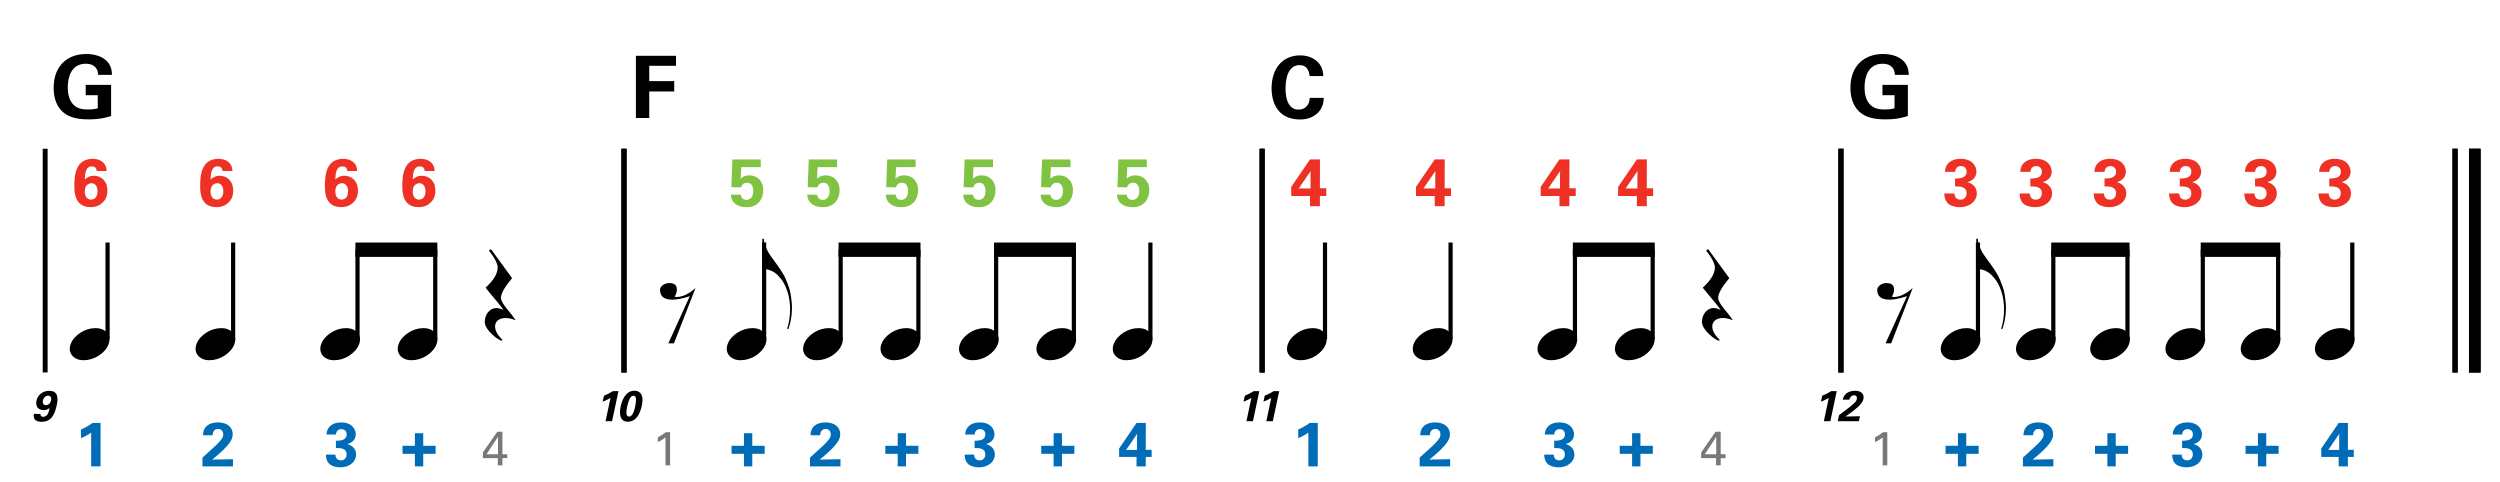 <?xml version="1.0" encoding="utf-8"?>
<!-- Generator: Adobe Illustrator 14.0.0, SVG Export Plug-In . SVG Version: 6.00 Build 43363)  -->
<!DOCTYPE svg PUBLIC "-//W3C//DTD SVG 1.1//EN" "http://www.w3.org/Graphics/SVG/1.1/DTD/svg11.dtd">
<svg version="1.1" id="Layer_1" xmlns="http://www.w3.org/2000/svg" xmlns:xlink="http://www.w3.org/1999/xlink" x="0px" y="0px"
	 width="558px" height="107.568px" viewBox="0 0 558 107.568" enable-background="new 0 0 558 107.568" xml:space="preserve">
<line fill="none" stroke="#000000" stroke-width="1.091" stroke-miterlimit="10" x1="10.081" y1="33.208" x2="10.081" y2="83.124"/>
<line fill="none" stroke="#000000" stroke-width="1.091" stroke-miterlimit="10" x1="139.274" y1="33.208" x2="139.274" y2="83.124"/>
<line fill="none" stroke="#000000" stroke-width="1.091" stroke-miterlimit="10" x1="139.274" y1="33.208" x2="139.274" y2="83.124"/>
<line fill="none" stroke="#000000" stroke-width="1.091" stroke-miterlimit="10" x1="139.274" y1="33.208" x2="139.274" y2="83.124"/>
<line fill="none" stroke="#000000" stroke-width="1.091" stroke-miterlimit="10" x1="281.706" y1="33.208" x2="281.706" y2="83.124"/>
<line fill="none" stroke="#000000" stroke-width="1.091" stroke-miterlimit="10" x1="281.706" y1="33.208" x2="281.706" y2="83.124"/>
<line fill="none" stroke="#000000" stroke-width="1.091" stroke-miterlimit="10" x1="281.706" y1="33.208" x2="281.706" y2="83.124"/>
<line fill="none" stroke="#000000" stroke-width="1.091" stroke-miterlimit="10" x1="410.898" y1="33.208" x2="410.898" y2="83.124"/>
<line fill="none" stroke="#000000" stroke-width="1.091" stroke-miterlimit="10" x1="410.898" y1="33.208" x2="410.898" y2="83.124"/>
<line fill="none" stroke="#000000" stroke-width="1.091" stroke-miterlimit="10" x1="410.898" y1="33.208" x2="410.898" y2="83.124"/>
<line fill="none" stroke="#000000" stroke-width="2.562" stroke-miterlimit="10" x1="552.358" y1="33.208" x2="552.358" y2="83.124"/>
<line fill="none" stroke="#000000" stroke-width="1.091" stroke-miterlimit="10" x1="547.969" y1="33.208" x2="547.969" y2="83.124"/>
<line fill="none" stroke="#000000" stroke-width="2.562" stroke-miterlimit="10" x1="552.358" y1="33.208" x2="552.358" y2="83.124"/>
<line fill="none" stroke="#000000" stroke-width="1.091" stroke-miterlimit="10" x1="547.969" y1="33.208" x2="547.969" y2="83.124"/>
<line fill="none" stroke="#000000" stroke-width="2.562" stroke-miterlimit="10" x1="552.358" y1="33.208" x2="552.358" y2="83.124"/>
<line fill="none" stroke="#000000" stroke-width="1.091" stroke-miterlimit="10" x1="547.969" y1="33.208" x2="547.969" y2="83.124"/>
<g>
	<path d="M9.038,92.382c-0.019,0.203,0.02,0.365,0.115,0.481c0.096,0.105,0.25,0.173,0.452,0.173c1,0,1.298-1.038,1.461-1.961
		c-0.577,0.433-1.009,0.461-1.307,0.461c-1.644,0-1.788-1.307-1.625-2.105C8.404,88.182,9.5,87.23,10.98,87.23
		c2.307,0,1.903,2.191,1.673,3.269c-0.606,2.836-1.74,3.644-3.365,3.644c-0.375,0-2.076,0-1.702-1.76H9.038z M11.413,89.335
		c0.115-0.586-0.096-1.02-0.683-1.02c-0.683,0-1.048,0.549-1.153,1.059c-0.048,0.23-0.164,1.057,0.673,1.057
		C10.961,90.431,11.307,89.806,11.413,89.335z"/>
</g>
<line fill="none" stroke="#000000" stroke-width="0.934" stroke-miterlimit="10" x1="24.009" y1="75.756" x2="24.009" y2="54.136"/>
<g>
	<path d="M15.786,76.765c0.185-0.5,0.467-0.963,0.847-1.389c0.379-0.426,0.819-0.801,1.318-1.124c0.5-0.323,1.037-0.573,1.61-0.749
		c0.573-0.176,1.156-0.264,1.749-0.264s1.111,0.097,1.555,0.291c0.444,0.194,0.795,0.453,1.055,0.777
		c0.259,0.324,0.42,0.703,0.486,1.138c0.064,0.435,0.004,0.902-0.181,1.401c-0.185,0.5-0.472,0.967-0.86,1.402
		c-0.389,0.436-0.833,0.814-1.333,1.139c-0.5,0.323-1.041,0.573-1.624,0.749s-1.162,0.265-1.735,0.265
		c-0.592,0-1.106-0.098-1.541-0.292c-0.435-0.194-0.787-0.458-1.055-0.792c-0.269-0.332-0.43-0.717-0.486-1.151
		S15.601,77.264,15.786,76.765z"/>
</g>
<line fill="none" stroke="#000000" stroke-width="0.934" stroke-miterlimit="10" x1="52.036" y1="75.756" x2="52.036" y2="54.136"/>
<g>
	<path d="M43.865,76.765c0.185-0.5,0.467-0.963,0.847-1.389c0.379-0.426,0.819-0.801,1.318-1.124c0.5-0.323,1.037-0.573,1.61-0.749
		c0.573-0.176,1.156-0.264,1.749-0.264s1.111,0.097,1.555,0.291c0.444,0.194,0.795,0.453,1.055,0.777
		c0.259,0.324,0.42,0.703,0.486,1.138c0.064,0.435,0.004,0.902-0.181,1.401c-0.185,0.5-0.472,0.967-0.86,1.402
		c-0.389,0.436-0.833,0.814-1.333,1.139c-0.5,0.323-1.041,0.573-1.624,0.749s-1.162,0.265-1.735,0.265
		c-0.592,0-1.106-0.098-1.541-0.292c-0.435-0.194-0.787-0.458-1.055-0.792c-0.269-0.332-0.43-0.717-0.486-1.151
		S43.68,77.264,43.865,76.765z"/>
</g>
<g>
	<path d="M71.706,76.765c0.185-0.5,0.467-0.963,0.847-1.389c0.379-0.426,0.819-0.801,1.318-1.124c0.5-0.323,1.037-0.573,1.61-0.749
		c0.573-0.176,1.156-0.264,1.749-0.264s1.111,0.097,1.555,0.291c0.444,0.194,0.795,0.453,1.055,0.777
		c0.259,0.324,0.42,0.703,0.486,1.138c0.064,0.435,0.004,0.902-0.181,1.401c-0.185,0.5-0.472,0.967-0.86,1.402
		c-0.389,0.436-0.833,0.814-1.333,1.139c-0.5,0.323-1.041,0.573-1.624,0.749s-1.162,0.265-1.735,0.265
		c-0.592,0-1.106-0.098-1.541-0.292c-0.435-0.194-0.787-0.458-1.055-0.792c-0.269-0.332-0.43-0.717-0.486-1.151
		S71.521,77.264,71.706,76.765z"/>
</g>
<line fill="none" stroke="#000000" stroke-width="0.934" stroke-miterlimit="10" x1="79.796" y1="75.756" x2="79.796" y2="55.737"/>
<g>
	<path d="M88.985,76.765c0.185-0.5,0.467-0.963,0.847-1.389c0.379-0.426,0.819-0.801,1.318-1.124c0.5-0.323,1.037-0.573,1.61-0.749
		c0.573-0.176,1.156-0.264,1.749-0.264s1.111,0.097,1.555,0.291c0.444,0.194,0.795,0.453,1.055,0.777
		c0.259,0.324,0.42,0.703,0.486,1.138c0.064,0.435,0.004,0.902-0.181,1.401c-0.185,0.5-0.472,0.967-0.86,1.402
		c-0.389,0.436-0.833,0.814-1.333,1.139c-0.5,0.323-1.041,0.573-1.624,0.749s-1.162,0.265-1.735,0.265
		c-0.592,0-1.106-0.098-1.541-0.292c-0.435-0.194-0.787-0.458-1.055-0.792c-0.269-0.332-0.43-0.717-0.486-1.151
		S88.8,77.264,88.985,76.765z"/>
</g>
<line fill="none" stroke="#000000" stroke-width="0.934" stroke-miterlimit="10" x1="97.147" y1="75.756" x2="97.147" y2="55.737"/>
<polyline points="97.614,54.135 79.33,54.135 79.33,57.338 97.614,57.338 "/>
<g>
	<path d="M112.876,70.976c-1.346,0-2.378,0.657-2.378,1.898c0,0.928,0.553,1.914,1.66,3.006c-0.015,0.104-0.105,0.149-0.209,0.149
		c-0.598,0-3.753-2.288-3.753-4.187c0-1.556,1.017-3.081,2.632-3.081c0.494,0,1.017,0.165,1.57,0.448
		c-0.837-1.256-1.974-2.438-4.023-4.994c1.81-1.66,2.707-3.154,2.707-4.531c0-1.391-1.914-3.708-1.914-3.679
		c0-0.194,0.149-0.299,0.448-0.344l4.681,6.415c-1.66,1.975-2.482,3.455-2.482,4.367c0,1.405,2.243,3.319,3.29,5.055
		C114.327,71.169,113.579,70.976,112.876,70.976z"/>
</g>
<g>
	<path d="M21.895,16.705c-0.02-0.365-0.039-0.865-0.385-1.403c-0.577-0.923-1.672-1.077-2.326-1.077
		c-3.384,0-4.057,3.153-4.057,5.287c0,0.942,0.134,2.634,1.153,3.73c0.692,0.769,1.615,1.192,3.269,1.192
		c1.442,0,1.942-0.173,2.269-0.269v-2.922h-2.691v-2.307h5.671v6.94c-0.865,0.289-2.288,0.769-5.076,0.769
		c-3.172,0-4.806-0.769-5.902-1.846c-1.557-1.519-1.846-3.73-1.846-5.191c0-4.922,3.076-7.556,7.287-7.556
		c1.788,0,3.634,0.5,4.73,1.75c0.923,1.058,0.98,2.153,1,2.903H21.895z"/>
</g>
<g>
	<path fill="#006CB7" d="M18.083,95.863c0.902-0.389,1.763-0.875,2.569-1.457h1.791v9.691h-2.097v-7.54
		c-0.403,0.306-1.208,0.806-2.263,1.235V95.863z"/>
</g>
<g>
	<path fill="#EE3124" d="M21.591,38.167c-0.045-0.748-0.539-1.032-1.092-1.032c-1.495,0-1.54,1.854-1.57,2.931
		c0.374-0.344,0.957-0.837,2.048-0.837c1.451,0,2.991,1.032,2.991,3.305c0,1.151-0.314,1.989-1.106,2.722
		c-0.688,0.643-1.496,0.972-2.662,0.972c-3.604,0-3.604-3.5-3.604-4.74c0-2.094,0.269-4.262,1.69-5.309
		c0.912-0.688,2.004-0.733,2.407-0.733c1.57,0,3.065,0.808,3.11,2.722H21.591z M21.77,42.683c0-1.152-0.598-1.794-1.346-1.794
		c-0.374,0-1.51,0.224-1.51,1.839c0,1.286,0.688,1.825,1.42,1.825C20.978,44.552,21.77,44.103,21.77,42.683z"/>
</g>
<g>
	<path fill="#006CB7" d="M45.19,102.139l2.513-2.291c0.444-0.403,0.944-0.847,1.458-1.472c0.542-0.652,0.667-0.958,0.667-1.402
		c0-0.736-0.431-1.236-1.152-1.236c-1.111,0-1.208,1.139-1.222,1.416h-2.125c0-0.389,0-1.11,0.569-1.818
		c0.556-0.694,1.583-1.055,2.763-1.055c2.111,0,3.277,1.139,3.277,2.638c0,0.999-0.389,2.291-4.583,5.665
		c1.402-0.027,1.569-0.041,2.666-0.055c1.486-0.028,1.652-0.028,1.972-0.043v1.611H45.19V102.139z"/>
</g>
<g>
	<path fill="#EE3124" d="M49.671,38.167c-0.045-0.748-0.539-1.032-1.092-1.032c-1.495,0-1.54,1.854-1.57,2.931
		c0.374-0.344,0.957-0.837,2.048-0.837c1.451,0,2.991,1.032,2.991,3.305c0,1.151-0.314,1.989-1.106,2.722
		c-0.688,0.643-1.496,0.972-2.662,0.972c-3.604,0-3.604-3.5-3.604-4.74c0-2.094,0.269-4.262,1.69-5.309
		c0.912-0.688,2.004-0.733,2.407-0.733c1.57,0,3.065,0.808,3.11,2.722H49.671z M49.85,42.683c0-1.152-0.598-1.794-1.346-1.794
		c-0.374,0-1.51,0.224-1.51,1.839c0,1.286,0.688,1.825,1.42,1.825C49.058,44.552,49.85,44.103,49.85,42.683z"/>
</g>
<g>
	<path fill="#006CB7" d="M74.859,101.458c0.014,0.306,0.097,1.292,1.25,1.292c0.777,0,1.25-0.569,1.25-1.319
		c0-1.43-1.375-1.43-2.388-1.43v-1.625c0.972-0.027,2.402-0.056,2.402-1.444c0-0.764-0.569-1.152-1.194-1.152
		c-0.597,0-1.181,0.403-1.181,1.208h-2.124c0.042-0.431,0.083-1.041,0.569-1.639c0.639-0.777,1.666-1.068,2.693-1.068
		c2.472,0,3.263,1.582,3.263,2.638c0,1.624-1.43,2.069-1.86,2.194c0.305,0.097,0.708,0.222,1.152,0.597
		c0.68,0.569,0.792,1.277,0.792,1.735c0,1.639-1.5,2.861-3.513,2.861c-0.694,0-1.708-0.153-2.333-0.653
		c-0.861-0.708-0.889-1.806-0.889-2.194H74.859z"/>
</g>
<g>
	<path fill="#EE3124" d="M77.511,38.167c-0.045-0.748-0.539-1.032-1.092-1.032c-1.495,0-1.54,1.854-1.57,2.931
		c0.374-0.344,0.957-0.837,2.048-0.837c1.451,0,2.991,1.032,2.991,3.305c0,1.151-0.314,1.989-1.106,2.722
		c-0.688,0.643-1.496,0.972-2.662,0.972c-3.604,0-3.604-3.5-3.604-4.74c0-2.094,0.269-4.262,1.69-5.309
		c0.912-0.688,2.004-0.733,2.407-0.733c1.57,0,3.065,0.808,3.11,2.722H77.511z M77.69,42.683c0-1.152-0.598-1.794-1.346-1.794
		c-0.374,0-1.51,0.224-1.51,1.839c0,1.286,0.688,1.825,1.42,1.825C76.897,44.552,77.69,44.103,77.69,42.683z"/>
</g>
<g>
	<path fill="#006CB7" d="M92.607,101.292h-2.763v-1.791h2.763v-2.805h1.861v2.805h2.763v1.791h-2.763v2.805h-1.861V101.292z"/>
</g>
<g>
	<path fill="#EE3124" d="M94.791,38.167c-0.045-0.748-0.539-1.032-1.092-1.032c-1.495,0-1.54,1.854-1.57,2.931
		c0.374-0.344,0.957-0.837,2.048-0.837c1.451,0,2.991,1.032,2.991,3.305c0,1.151-0.314,1.989-1.106,2.722
		c-0.688,0.643-1.496,0.972-2.662,0.972c-3.604,0-3.604-3.5-3.604-4.74c0-2.094,0.269-4.262,1.69-5.309
		c0.912-0.688,2.004-0.733,2.407-0.733c1.57,0,3.065,0.808,3.11,2.722H94.791z M94.97,42.683c0-1.152-0.598-1.794-1.346-1.794
		c-0.374,0-1.51,0.224-1.51,1.839c0,1.286,0.688,1.825,1.42,1.825C94.178,44.552,94.97,44.103,94.97,42.683z"/>
</g>
<g>
	<path fill="#77787B" d="M111.115,102.255h-3.333v-1.271l3.205-4.614h1.154v5.021h1.079v0.865h-1.079v1.602h-1.025V102.255z
		 M111.147,101.39v-3.899l-2.553,3.899H111.147z"/>
</g>
<g>
	<path d="M134.808,88.316c0.683-0.269,1.346-0.605,1.99-1.009h1.24l-1.423,6.71h-1.452l1.105-5.22
		c-0.317,0.212-0.952,0.558-1.75,0.855L134.808,88.316z"/>
	<path d="M141.603,87.21c0.942,0,1.394,0.51,1.567,0.885c0.241,0.51,0.356,1.164,0.087,2.423c-0.327,1.558-1.115,3.604-3.134,3.604
		c-1.721,0-1.971-1.653-1.586-3.441C138.729,89.788,139.449,87.21,141.603,87.21z M141.949,89.105c0-0.183-0.039-0.779-0.567-0.779
		c-0.414,0-0.673,0.375-0.789,0.577c-0.365,0.683-0.586,1.712-0.615,1.874c-0.25,1.145-0.298,2.211,0.423,2.211
		c0.769,0,1.173-1.307,1.365-2.229C141.853,90.335,141.978,89.546,141.949,89.105z"/>
</g>
<g>
	<path d="M150.426,76.638h-1.256l4.785-10.527c-1.585,0.508-2.871,0.777-3.858,0.777c-1.854,0-2.781-0.718-2.781-2.184
		c0-0.867,1.077-1.525,2.063-1.525c1.137,0,1.705,0.479,1.705,1.466c0,0.448-0.15,0.987-0.479,1.556
		c0.089,0.06,0.209,0.09,0.389,0.09c1.316,0,2.722-0.658,4.247-2.004L150.426,76.638z"/>
</g>
<g>
	<path d="M170.969,55.277c0.307,0.684,0.648,1.29,1.024,1.819c0.427,0.598,0.888,1.234,1.384,1.909
		c0.495,0.675,0.99,1.43,1.486,2.267c0.205,0.358,0.401,0.756,0.589,1.191c0.188,0.436,0.358,0.871,0.512,1.307
		s0.277,0.85,0.372,1.243c0.094,0.393,0.158,0.717,0.192,0.973c0.085,0.529,0.149,1.055,0.192,1.576
		c0.042,0.521,0.055,1.029,0.039,1.524c-0.035,1.571-0.299,3.022-0.794,4.354l-0.308-0.051c0.239-0.598,0.414-1.298,0.525-2.101
		c0.111-0.804,0.167-1.563,0.167-2.28c0-0.615-0.051-1.289-0.154-2.023s-0.265-1.418-0.487-2.051
		c-0.393-1.144-0.862-2.049-1.409-2.715c-0.547-0.666-1.017-1.127-1.409-1.384c-0.291-0.188-0.573-0.337-0.846-0.448
		c-0.273-0.111-0.529-0.192-0.769-0.243c-0.273-0.068-0.53-0.111-0.769-0.128h-0.359v-6.712h0.359
		C170.507,53.937,170.661,54.594,170.969,55.277z"/>
</g>
<line fill="none" stroke="#000000" stroke-width="0.934" stroke-miterlimit="10" x1="170.552" y1="75.756" x2="170.552" y2="54.136"/>
<g>
	<path d="M162.425,76.765c0.185-0.5,0.467-0.963,0.847-1.389c0.379-0.426,0.819-0.801,1.318-1.124c0.5-0.323,1.037-0.573,1.61-0.749
		c0.573-0.176,1.156-0.264,1.749-0.264s1.111,0.097,1.555,0.291c0.444,0.194,0.795,0.453,1.055,0.777
		c0.259,0.324,0.42,0.703,0.486,1.138c0.064,0.435,0.004,0.902-0.181,1.401c-0.185,0.5-0.472,0.967-0.86,1.402
		c-0.389,0.436-0.833,0.814-1.333,1.139c-0.5,0.323-1.041,0.573-1.624,0.749s-1.162,0.265-1.735,0.265
		c-0.592,0-1.106-0.098-1.541-0.292c-0.435-0.194-0.787-0.458-1.055-0.792c-0.269-0.332-0.43-0.717-0.486-1.151
		S162.24,77.264,162.425,76.765z"/>
</g>
<g>
	<path d="M179.465,76.765c0.185-0.5,0.467-0.963,0.847-1.389c0.379-0.426,0.819-0.801,1.318-1.124c0.5-0.323,1.037-0.573,1.61-0.749
		c0.573-0.176,1.156-0.264,1.749-0.264s1.111,0.097,1.555,0.291c0.444,0.194,0.795,0.453,1.055,0.777
		c0.259,0.324,0.42,0.703,0.486,1.138c0.064,0.435,0.004,0.902-0.181,1.401c-0.185,0.5-0.472,0.967-0.86,1.402
		c-0.389,0.436-0.833,0.814-1.333,1.139c-0.5,0.323-1.041,0.573-1.624,0.749s-1.162,0.265-1.735,0.265
		c-0.592,0-1.106-0.098-1.541-0.292c-0.435-0.194-0.787-0.458-1.055-0.792c-0.269-0.332-0.43-0.717-0.486-1.151
		S179.28,77.264,179.465,76.765z"/>
</g>
<line fill="none" stroke="#000000" stroke-width="0.934" stroke-miterlimit="10" x1="187.635" y1="75.756" x2="187.635" y2="55.737"/>
<g>
	<path d="M196.746,76.765c0.185-0.5,0.467-0.963,0.847-1.389c0.379-0.426,0.819-0.801,1.318-1.124c0.5-0.323,1.037-0.573,1.61-0.749
		c0.573-0.176,1.156-0.264,1.749-0.264s1.111,0.097,1.555,0.291c0.444,0.194,0.795,0.453,1.055,0.777
		c0.259,0.324,0.42,0.703,0.486,1.138c0.064,0.435,0.004,0.902-0.181,1.401c-0.185,0.5-0.472,0.967-0.86,1.402
		c-0.389,0.436-0.833,0.814-1.333,1.139c-0.5,0.323-1.041,0.573-1.624,0.749s-1.162,0.265-1.735,0.265
		c-0.592,0-1.106-0.098-1.541-0.292c-0.435-0.194-0.787-0.458-1.055-0.792c-0.269-0.332-0.43-0.717-0.486-1.151
		S196.561,77.264,196.746,76.765z"/>
</g>
<line fill="none" stroke="#000000" stroke-width="0.934" stroke-miterlimit="10" x1="204.985" y1="75.756" x2="204.985" y2="55.737"/>
<polyline points="205.453,54.135 187.168,54.135 187.168,57.338 205.453,57.338 "/>
<g>
	<path d="M214.265,76.765c0.185-0.5,0.467-0.963,0.847-1.389c0.379-0.426,0.819-0.801,1.318-1.124c0.5-0.323,1.037-0.573,1.61-0.749
		c0.573-0.176,1.156-0.264,1.749-0.264s1.111,0.097,1.555,0.291c0.444,0.194,0.795,0.453,1.055,0.777
		c0.259,0.324,0.42,0.703,0.486,1.138c0.064,0.435,0.004,0.902-0.181,1.401c-0.185,0.5-0.472,0.967-0.86,1.402
		c-0.389,0.436-0.833,0.814-1.333,1.139c-0.5,0.323-1.041,0.573-1.624,0.749s-1.162,0.265-1.735,0.265
		c-0.592,0-1.106-0.098-1.541-0.292c-0.435-0.194-0.787-0.458-1.055-0.792c-0.269-0.332-0.43-0.717-0.486-1.151
		S214.08,77.264,214.265,76.765z"/>
</g>
<line fill="none" stroke="#000000" stroke-width="0.934" stroke-miterlimit="10" x1="222.335" y1="75.756" x2="222.335" y2="55.737"/>
<g>
	<path d="M231.545,76.765c0.185-0.5,0.467-0.963,0.847-1.389c0.379-0.426,0.819-0.801,1.318-1.124c0.5-0.323,1.037-0.573,1.61-0.749
		c0.573-0.176,1.156-0.264,1.749-0.264s1.111,0.097,1.555,0.291c0.444,0.194,0.795,0.453,1.055,0.777
		c0.259,0.324,0.42,0.703,0.486,1.138c0.064,0.435,0.004,0.902-0.181,1.401c-0.185,0.5-0.472,0.967-0.86,1.402
		c-0.389,0.436-0.833,0.814-1.333,1.139c-0.5,0.323-1.041,0.573-1.624,0.749s-1.162,0.265-1.735,0.265
		c-0.592,0-1.106-0.098-1.541-0.292c-0.435-0.194-0.787-0.458-1.055-0.792c-0.269-0.332-0.43-0.717-0.486-1.151
		S231.36,77.264,231.545,76.765z"/>
</g>
<line fill="none" stroke="#000000" stroke-width="0.934" stroke-miterlimit="10" x1="239.686" y1="75.756" x2="239.686" y2="55.737"/>
<polyline points="240.153,54.135 221.869,54.135 221.869,57.338 240.153,57.338 "/>
<line fill="none" stroke="#000000" stroke-width="0.934" stroke-miterlimit="10" x1="256.769" y1="75.756" x2="256.769" y2="54.136"/>
<g>
	<path d="M248.585,76.765c0.185-0.5,0.467-0.963,0.847-1.389c0.379-0.426,0.819-0.801,1.318-1.124c0.5-0.323,1.037-0.573,1.61-0.749
		c0.573-0.176,1.156-0.264,1.749-0.264s1.111,0.097,1.555,0.291c0.444,0.194,0.795,0.453,1.055,0.777
		c0.259,0.324,0.42,0.703,0.486,1.138c0.064,0.435,0.004,0.902-0.181,1.401c-0.185,0.5-0.472,0.967-0.86,1.402
		c-0.389,0.436-0.833,0.814-1.333,1.139c-0.5,0.323-1.041,0.573-1.624,0.749s-1.162,0.265-1.735,0.265
		c-0.592,0-1.106-0.098-1.541-0.292c-0.435-0.194-0.787-0.458-1.055-0.792c-0.269-0.332-0.43-0.717-0.486-1.151
		S248.4,77.264,248.585,76.765z"/>
</g>
<g>
	<path d="M141.93,12.456h8.959v2.23h-5.979v3.422h5.576v2.308h-5.576v5.921h-2.98V12.456z"/>
</g>
<g>
	<path fill="#006CB7" d="M166.047,101.292h-2.763v-1.791h2.763v-2.805h1.861v2.805h2.763v1.791h-2.763v2.805h-1.861V101.292z"/>
</g>
<g>
	<path fill="#80C342" d="M165.36,43.445c-0.015,0.239,0.179,1.167,1.226,1.167c0.808,0,1.54-0.583,1.54-1.959
		c0-1.001-0.389-1.869-1.391-1.869s-1.256,0.808-1.331,1.047l-2.168-0.06l0.239-6.176h6.325v1.705h-4.351l-0.135,2.587
		c0.329-0.284,0.822-0.748,1.974-0.748c1.675,0,3.08,1.227,3.08,3.32c0,1.78-1.047,3.783-3.723,3.783
		c-1.092,0-2.198-0.284-2.916-1.136c-0.523-0.628-0.568-1.271-0.583-1.66H165.36z"/>
</g>
<g>
	<path fill="#006CB7" d="M180.791,102.139l2.513-2.291c0.444-0.403,0.944-0.847,1.458-1.472c0.542-0.652,0.667-0.958,0.667-1.402
		c0-0.736-0.43-1.236-1.152-1.236c-1.111,0-1.208,1.139-1.222,1.416h-2.125c0-0.389,0-1.11,0.569-1.818
		c0.556-0.694,1.583-1.055,2.763-1.055c2.111,0,3.277,1.139,3.277,2.638c0,0.999-0.389,2.291-4.583,5.665
		c1.402-0.027,1.569-0.041,2.666-0.055c1.486-0.028,1.652-0.028,1.972-0.043v1.611h-6.804V102.139z"/>
</g>
<g>
	<path fill="#80C342" d="M182.4,43.445c-0.015,0.239,0.179,1.167,1.226,1.167c0.808,0,1.54-0.583,1.54-1.959
		c0-1.001-0.389-1.869-1.391-1.869s-1.256,0.808-1.331,1.047l-2.168-0.06l0.239-6.176h6.325v1.705h-4.351l-0.135,2.587
		c0.329-0.284,0.822-0.748,1.974-0.748c1.675,0,3.08,1.227,3.08,3.32c0,1.78-1.047,3.783-3.723,3.783
		c-1.092,0-2.198-0.284-2.916-1.136c-0.523-0.628-0.568-1.271-0.583-1.66H182.4z"/>
</g>
<g>
	<path fill="#006CB7" d="M200.367,101.292h-2.763v-1.791h2.763v-2.805h1.861v2.805h2.763v1.791h-2.763v2.805h-1.861V101.292z"/>
</g>
<g>
	<path fill="#80C342" d="M199.92,43.445c-0.015,0.239,0.179,1.167,1.226,1.167c0.808,0,1.541-0.583,1.541-1.959
		c0-1.001-0.389-1.869-1.391-1.869c-1.001,0-1.256,0.808-1.331,1.047l-2.168-0.06l0.239-6.176h6.326v1.705h-4.352l-0.135,2.587
		c0.329-0.284,0.822-0.748,1.974-0.748c1.675,0,3.081,1.227,3.081,3.32c0,1.78-1.046,3.783-3.723,3.783
		c-1.092,0-2.198-0.284-2.916-1.136c-0.523-0.628-0.568-1.271-0.583-1.66H199.92z"/>
</g>
<g>
	<path fill="#006CB7" d="M217.419,101.458c0.014,0.306,0.097,1.292,1.25,1.292c0.777,0,1.25-0.569,1.25-1.319
		c0-1.43-1.375-1.43-2.388-1.43v-1.625c0.972-0.027,2.402-0.056,2.402-1.444c0-0.764-0.569-1.152-1.194-1.152
		c-0.597,0-1.181,0.403-1.181,1.208h-2.124c0.042-0.431,0.083-1.041,0.569-1.639c0.639-0.777,1.666-1.068,2.693-1.068
		c2.472,0,3.263,1.582,3.263,2.638c0,1.624-1.43,2.069-1.86,2.194c0.305,0.097,0.708,0.222,1.152,0.597
		c0.68,0.569,0.792,1.277,0.792,1.735c0,1.639-1.5,2.861-3.513,2.861c-0.694,0-1.708-0.153-2.333-0.653
		c-0.861-0.708-0.889-1.806-0.889-2.194H217.419z"/>
</g>
<g>
	<path fill="#80C342" d="M217.2,43.445c-0.015,0.239,0.179,1.167,1.226,1.167c0.808,0,1.541-0.583,1.541-1.959
		c0-1.001-0.389-1.869-1.391-1.869c-1.001,0-1.256,0.808-1.331,1.047l-2.168-0.06l0.239-6.176h6.326v1.705h-4.352l-0.135,2.587
		c0.329-0.284,0.822-0.748,1.974-0.748c1.675,0,3.081,1.227,3.081,3.32c0,1.78-1.046,3.783-3.723,3.783
		c-1.092,0-2.198-0.284-2.916-1.136c-0.523-0.628-0.568-1.271-0.583-1.66H217.2z"/>
</g>
<g>
	<path fill="#006CB7" d="M235.167,101.292h-2.763v-1.791h2.763v-2.805h1.861v2.805h2.763v1.791h-2.763v2.805h-1.861V101.292z"/>
</g>
<g>
	<path fill="#80C342" d="M234.48,43.445c-0.015,0.239,0.179,1.167,1.226,1.167c0.808,0,1.54-0.583,1.54-1.959
		c0-1.001-0.389-1.869-1.391-1.869s-1.256,0.808-1.331,1.047l-2.168-0.06l0.239-6.176h6.325v1.705h-4.351l-0.135,2.587
		c0.329-0.284,0.822-0.748,1.974-0.748c1.675,0,3.08,1.227,3.08,3.32c0,1.78-1.047,3.783-3.723,3.783
		c-1.092,0-2.198-0.284-2.916-1.136c-0.523-0.628-0.568-1.271-0.583-1.66H234.48z"/>
</g>
<g>
	<path fill="#006CB7" d="M249.786,101.987v-1.875l3.888-5.706h2.069l-0.014,5.984h1.319v1.597h-1.319v2.11h-2.055v-2.11H249.786z
		 M251.341,100.431h2.444v-2.555c0-0.125,0.014-0.819,0.028-1.069L251.341,100.431z"/>
</g>
<g>
	<path fill="#80C342" d="M251.52,43.445c-0.015,0.239,0.179,1.167,1.226,1.167c0.808,0,1.54-0.583,1.54-1.959
		c0-1.001-0.389-1.869-1.391-1.869s-1.256,0.808-1.331,1.047l-2.168-0.06l0.239-6.176h6.325v1.705h-4.351l-0.135,2.587
		c0.329-0.284,0.822-0.748,1.974-0.748c1.675,0,3.08,1.227,3.08,3.32c0,1.78-1.047,3.783-3.723,3.783
		c-1.092,0-2.198-0.284-2.916-1.136c-0.523-0.628-0.568-1.271-0.583-1.66H251.52z"/>
</g>
<g>
	<path fill="#77787B" d="M148.538,97.63c-0.459,0.384-1.196,0.822-1.72,1.067V97.63c0.694-0.363,1.378-0.812,1.794-1.165h0.951
		v7.392h-1.025V97.63z"/>
</g>
<g>
	<path d="M277.848,88.316c0.683-0.269,1.346-0.605,1.99-1.009h1.24l-1.422,6.71h-1.452l1.105-5.22
		c-0.317,0.212-0.952,0.558-1.75,0.855L277.848,88.316z"/>
	<path d="M282.287,88.316c0.683-0.269,1.347-0.605,1.99-1.009h1.24l-1.423,6.71h-1.451l1.105-5.22
		c-0.317,0.212-0.952,0.558-1.75,0.855L282.287,88.316z"/>
</g>
<line fill="none" stroke="#000000" stroke-width="0.934" stroke-miterlimit="10" x1="295.74" y1="75.756" x2="295.74" y2="54.136"/>
<g>
	<path d="M287.465,76.765c0.186-0.5,0.468-0.963,0.847-1.389c0.38-0.426,0.819-0.801,1.319-1.124
		c0.499-0.323,1.036-0.573,1.609-0.749c0.574-0.176,1.157-0.264,1.749-0.264c0.593,0,1.11,0.097,1.555,0.291
		s0.796,0.453,1.055,0.777s0.421,0.703,0.486,1.138c0.064,0.435,0.004,0.902-0.181,1.401c-0.186,0.5-0.472,0.967-0.86,1.402
		s-0.833,0.814-1.333,1.139c-0.499,0.323-1.041,0.573-1.624,0.749s-1.161,0.265-1.734,0.265c-0.593,0-1.106-0.098-1.541-0.292
		s-0.787-0.458-1.055-0.792c-0.269-0.332-0.431-0.717-0.486-1.151C287.216,77.732,287.28,77.264,287.465,76.765z"/>
</g>
<line fill="none" stroke="#000000" stroke-width="0.934" stroke-miterlimit="10" x1="323.768" y1="75.756" x2="323.768" y2="54.136"/>
<g>
	<path d="M315.545,76.765c0.186-0.5,0.468-0.963,0.847-1.389c0.38-0.426,0.819-0.801,1.319-1.124
		c0.499-0.323,1.036-0.573,1.609-0.749c0.574-0.176,1.157-0.264,1.749-0.264c0.593,0,1.11,0.097,1.555,0.291
		s0.796,0.453,1.055,0.777s0.421,0.703,0.486,1.138c0.064,0.435,0.004,0.902-0.181,1.401c-0.186,0.5-0.472,0.967-0.86,1.402
		s-0.833,0.814-1.333,1.139c-0.499,0.323-1.041,0.573-1.624,0.749s-1.161,0.265-1.734,0.265c-0.593,0-1.106-0.098-1.541-0.292
		s-0.787-0.458-1.055-0.792c-0.269-0.332-0.431-0.717-0.486-1.151C315.296,77.732,315.36,77.264,315.545,76.765z"/>
</g>
<g>
	<path d="M343.385,76.765c0.186-0.5,0.468-0.963,0.847-1.389c0.38-0.426,0.819-0.801,1.319-1.124
		c0.499-0.323,1.036-0.573,1.609-0.749c0.574-0.176,1.157-0.264,1.749-0.264c0.593,0,1.11,0.097,1.555,0.291
		s0.796,0.453,1.055,0.777s0.421,0.703,0.486,1.138c0.064,0.435,0.004,0.902-0.181,1.401c-0.186,0.5-0.472,0.967-0.86,1.402
		s-0.833,0.814-1.333,1.139c-0.499,0.323-1.041,0.573-1.624,0.749s-1.161,0.265-1.734,0.265c-0.593,0-1.106-0.098-1.541-0.292
		s-0.787-0.458-1.055-0.792c-0.269-0.332-0.431-0.717-0.486-1.151C343.136,77.732,343.2,77.264,343.385,76.765z"/>
</g>
<line fill="none" stroke="#000000" stroke-width="0.934" stroke-miterlimit="10" x1="351.528" y1="75.756" x2="351.528" y2="55.737"/>
<g>
	<path d="M360.665,76.765c0.186-0.5,0.468-0.963,0.847-1.389c0.38-0.426,0.819-0.801,1.319-1.124
		c0.499-0.323,1.036-0.573,1.609-0.749c0.574-0.176,1.157-0.264,1.749-0.264c0.593,0,1.11,0.097,1.555,0.291
		s0.796,0.453,1.055,0.777s0.421,0.703,0.486,1.138c0.064,0.435,0.004,0.902-0.181,1.401c-0.186,0.5-0.472,0.967-0.86,1.402
		s-0.833,0.814-1.333,1.139c-0.499,0.323-1.041,0.573-1.624,0.749s-1.161,0.265-1.734,0.265c-0.593,0-1.106-0.098-1.541-0.292
		s-0.787-0.458-1.055-0.792c-0.269-0.332-0.431-0.717-0.486-1.151C360.416,77.732,360.48,77.264,360.665,76.765z"/>
</g>
<line fill="none" stroke="#000000" stroke-width="0.934" stroke-miterlimit="10" x1="368.879" y1="75.756" x2="368.879" y2="55.737"/>
<polyline points="369.346,54.135 351.062,54.135 351.062,57.338 369.346,57.338 "/>
<g>
	<path d="M384.557,70.976c-1.346,0-2.378,0.657-2.378,1.898c0,0.928,0.554,1.914,1.66,3.006c-0.016,0.104-0.104,0.149-0.21,0.149
		c-0.598,0-3.753-2.288-3.753-4.187c0-1.556,1.017-3.081,2.632-3.081c0.493,0,1.017,0.165,1.57,0.448
		c-0.838-1.256-1.974-2.438-4.022-4.994c1.81-1.66,2.706-3.154,2.706-4.531c0-1.391-1.914-3.708-1.914-3.679
		c0-0.194,0.149-0.299,0.449-0.344l4.681,6.415c-1.66,1.975-2.482,3.455-2.482,4.367c0,1.405,2.242,3.319,3.289,5.055
		C386.007,71.169,385.259,70.976,384.557,70.976z"/>
</g>
<g>
	<path d="M292.314,16.974c-0.058-0.48-0.23-2.441-2.249-2.441c-2.211,0-3.134,2.307-3.134,5.172c0,0.827,0,4.768,2.903,4.768
		c1.249,0,2.441-0.789,2.499-2.634h3.134c-0.058,0.827-0.135,2.115-1.25,3.269c-1.23,1.269-2.787,1.557-4.057,1.557
		c-4.787,0-6.345-3.538-6.345-6.979c0-4.403,2.461-7.325,6.364-7.325c3.038,0,5.172,1.846,5.172,4.614H292.314z"/>
</g>
<g>
	<path fill="#006CB7" d="M289.763,95.863c0.902-0.389,1.764-0.875,2.568-1.457h1.791v9.691h-2.097v-7.54
		c-0.402,0.306-1.208,0.806-2.263,1.235V95.863z"/>
</g>
<g>
	<path fill="#EE3124" d="M288.202,43.744v-2.019l4.188-6.146h2.228l-0.015,6.445h1.42v1.72h-1.42v2.273h-2.213v-2.273H288.202z
		 M289.877,42.069h2.632v-2.751c0-0.135,0.015-0.882,0.03-1.151L289.877,42.069z"/>
</g>
<g>
	<path fill="#006CB7" d="M316.87,102.139l2.514-2.291c0.444-0.403,0.944-0.847,1.458-1.472c0.542-0.652,0.667-0.958,0.667-1.402
		c0-0.736-0.431-1.236-1.153-1.236c-1.11,0-1.208,1.139-1.222,1.416h-2.124c0-0.389,0-1.11,0.569-1.818
		c0.555-0.694,1.583-1.055,2.763-1.055c2.11,0,3.277,1.139,3.277,2.638c0,0.999-0.389,2.291-4.582,5.665
		c1.402-0.027,1.568-0.041,2.666-0.055c1.485-0.028,1.652-0.028,1.972-0.043v1.611h-6.805V102.139z"/>
</g>
<g>
	<path fill="#EE3124" d="M316.043,43.744v-2.019l4.187-6.146h2.229l-0.015,6.445h1.42v1.72h-1.42v2.273h-2.214v-2.273H316.043z
		 M317.718,42.069h2.632v-2.751c0-0.135,0.015-0.882,0.03-1.151L317.718,42.069z"/>
</g>
<g>
	<path fill="#006CB7" d="M346.779,101.458c0.014,0.306,0.098,1.292,1.25,1.292c0.777,0,1.249-0.569,1.249-1.319
		c0-1.43-1.374-1.43-2.388-1.43v-1.625c0.972-0.027,2.402-0.056,2.402-1.444c0-0.764-0.569-1.152-1.194-1.152
		c-0.598,0-1.181,0.403-1.181,1.208h-2.124c0.041-0.431,0.083-1.041,0.569-1.639c0.639-0.777,1.666-1.068,2.693-1.068
		c2.472,0,3.264,1.582,3.264,2.638c0,1.624-1.431,2.069-1.861,2.194c0.306,0.097,0.708,0.222,1.152,0.597
		c0.681,0.569,0.792,1.277,0.792,1.735c0,1.639-1.5,2.861-3.513,2.861c-0.694,0-1.708-0.153-2.333-0.653
		c-0.861-0.708-0.889-1.806-0.889-2.194H346.779z"/>
</g>
<g>
	<path fill="#EE3124" d="M343.883,43.744v-2.019l4.187-6.146h2.229l-0.015,6.445h1.42v1.72h-1.42v2.273h-2.214v-2.273H343.883z
		 M345.558,42.069h2.632v-2.751c0-0.135,0.015-0.882,0.03-1.151L345.558,42.069z"/>
</g>
<g>
	<path fill="#006CB7" d="M364.287,101.292h-2.763v-1.791h2.763v-2.805h1.861v2.805h2.763v1.791h-2.763v2.805h-1.861V101.292z"/>
</g>
<g>
	<path fill="#EE3124" d="M361.162,43.744v-2.019l4.187-6.146h2.229l-0.015,6.445h1.42v1.72h-1.42v2.273h-2.214v-2.273H361.162z
		 M362.837,42.069h2.632v-2.751c0-0.135,0.015-0.882,0.03-1.151L362.837,42.069z"/>
</g>
<g>
	<path fill="#77787B" d="M383.035,102.255h-3.333v-1.271l3.205-4.614h1.153v5.021h1.078v0.865h-1.078v1.602h-1.025V102.255z
		 M383.067,101.39v-3.899l-2.553,3.899H383.067z"/>
</g>
<g>
	<path d="M406.727,88.316c0.683-0.269,1.347-0.605,1.99-1.009h1.24l-1.423,6.71h-1.451l1.105-5.22
		c-0.317,0.212-0.952,0.558-1.75,0.855L406.727,88.316z"/>
	<path d="M410.474,92.662l2.077-1.586c0.365-0.279,0.778-0.586,1.23-1.02c0.471-0.451,0.596-0.663,0.663-0.971
		c0.105-0.51-0.115-0.855-0.615-0.855c-0.77,0-1,0.788-1.058,0.98h-1.471c0.058-0.27,0.163-0.77,0.663-1.26
		c0.49-0.48,1.25-0.73,2.067-0.73c1.461,0,2.104,0.789,1.884,1.827c-0.145,0.692-0.605,1.586-4.009,3.922
		c0.98-0.019,1.096-0.028,1.855-0.038c1.028-0.02,1.144-0.02,1.375-0.029l-0.24,1.115h-4.711L410.474,92.662z"/>
</g>
<g>
	<path d="M422.105,76.638h-1.256l4.785-10.527c-1.585,0.508-2.871,0.777-3.858,0.777c-1.854,0-2.781-0.718-2.781-2.184
		c0-0.867,1.076-1.525,2.063-1.525c1.137,0,1.705,0.479,1.705,1.466c0,0.448-0.149,0.987-0.479,1.556
		c0.09,0.06,0.209,0.09,0.389,0.09c1.315,0,2.722-0.658,4.247-2.004L422.105,76.638z"/>
</g>
<g>
	<path d="M441.929,55.277c0.308,0.684,0.648,1.29,1.024,1.819c0.427,0.598,0.888,1.234,1.384,1.909
		c0.495,0.675,0.99,1.43,1.485,2.267c0.205,0.358,0.401,0.756,0.59,1.191c0.188,0.436,0.358,0.871,0.513,1.307
		c0.153,0.436,0.277,0.85,0.371,1.243c0.094,0.393,0.157,0.717,0.192,0.973c0.085,0.529,0.149,1.055,0.191,1.576
		c0.043,0.521,0.056,1.029,0.039,1.524c-0.034,1.571-0.299,3.022-0.794,4.354l-0.308-0.051c0.238-0.598,0.414-1.298,0.525-2.101
		c0.11-0.804,0.166-1.563,0.166-2.28c0-0.615-0.051-1.289-0.153-2.023s-0.266-1.418-0.487-2.051
		c-0.393-1.144-0.862-2.049-1.409-2.715s-1.017-1.127-1.409-1.384c-0.29-0.188-0.572-0.337-0.845-0.448
		c-0.273-0.111-0.53-0.192-0.769-0.243c-0.273-0.068-0.53-0.111-0.769-0.128h-0.359v-6.712h0.359
		C441.468,53.937,441.621,54.594,441.929,55.277z"/>
</g>
<line fill="none" stroke="#000000" stroke-width="0.934" stroke-miterlimit="10" x1="441.482" y1="75.756" x2="441.482" y2="54.136"/>
<g>
	<path d="M433.385,76.765c0.186-0.5,0.468-0.963,0.847-1.389c0.38-0.426,0.819-0.801,1.319-1.124
		c0.499-0.323,1.036-0.573,1.609-0.749c0.574-0.176,1.157-0.264,1.749-0.264c0.593,0,1.11,0.097,1.555,0.291
		s0.796,0.453,1.055,0.777s0.421,0.703,0.486,1.138c0.064,0.435,0.004,0.902-0.181,1.401c-0.186,0.5-0.472,0.967-0.86,1.402
		s-0.833,0.814-1.333,1.139c-0.499,0.323-1.041,0.573-1.624,0.749s-1.161,0.265-1.734,0.265c-0.593,0-1.106-0.098-1.541-0.292
		s-0.787-0.458-1.055-0.792c-0.269-0.332-0.431-0.717-0.486-1.151C433.136,77.732,433.2,77.264,433.385,76.765z"/>
</g>
<g>
	<path d="M450.185,76.765c0.186-0.5,0.468-0.963,0.847-1.389c0.38-0.426,0.819-0.801,1.319-1.124
		c0.499-0.323,1.036-0.573,1.609-0.749c0.574-0.176,1.157-0.264,1.749-0.264c0.593,0,1.11,0.097,1.555,0.291
		s0.796,0.453,1.055,0.777s0.421,0.703,0.486,1.138c0.064,0.435,0.004,0.902-0.181,1.401c-0.186,0.5-0.472,0.967-0.86,1.402
		s-0.833,0.814-1.333,1.139c-0.499,0.323-1.041,0.573-1.624,0.749s-1.161,0.265-1.734,0.265c-0.593,0-1.106-0.098-1.541-0.292
		s-0.787-0.458-1.055-0.792c-0.269-0.332-0.431-0.717-0.486-1.151C449.936,77.732,450,77.264,450.185,76.765z"/>
</g>
<line fill="none" stroke="#000000" stroke-width="0.934" stroke-miterlimit="10" x1="458.299" y1="75.756" x2="458.299" y2="55.737"/>
<g>
	<path d="M466.745,76.765c0.186-0.5,0.468-0.963,0.847-1.389c0.38-0.426,0.819-0.801,1.319-1.124
		c0.499-0.323,1.036-0.573,1.609-0.749c0.574-0.176,1.157-0.264,1.749-0.264c0.593,0,1.11,0.097,1.555,0.291
		s0.796,0.453,1.055,0.777s0.421,0.703,0.486,1.138c0.064,0.435,0.004,0.902-0.181,1.401c-0.186,0.5-0.472,0.967-0.86,1.402
		s-0.833,0.814-1.333,1.139c-0.499,0.323-1.041,0.573-1.624,0.749s-1.161,0.265-1.734,0.265c-0.593,0-1.106-0.098-1.541-0.292
		s-0.787-0.458-1.055-0.792c-0.269-0.332-0.431-0.717-0.486-1.151C466.496,77.732,466.561,77.264,466.745,76.765z"/>
</g>
<line fill="none" stroke="#000000" stroke-width="0.934" stroke-miterlimit="10" x1="474.849" y1="75.756" x2="474.849" y2="55.737"/>
<polyline points="475.315,54.135 457.832,54.135 457.832,57.338 475.315,57.338 "/>
<g>
	<path d="M483.545,76.765c0.186-0.5,0.468-0.963,0.847-1.389c0.38-0.426,0.819-0.801,1.319-1.124
		c0.499-0.323,1.036-0.573,1.609-0.749c0.574-0.176,1.157-0.264,1.749-0.264c0.593,0,1.11,0.097,1.555,0.291
		s0.796,0.453,1.055,0.777s0.421,0.703,0.486,1.138c0.064,0.435,0.004,0.902-0.181,1.401c-0.186,0.5-0.472,0.967-0.86,1.402
		s-0.833,0.814-1.333,1.139c-0.499,0.323-1.041,0.573-1.624,0.749s-1.161,0.265-1.734,0.265c-0.593,0-1.106-0.098-1.541-0.292
		s-0.787-0.458-1.055-0.792c-0.269-0.332-0.431-0.717-0.486-1.151C483.296,77.732,483.36,77.264,483.545,76.765z"/>
</g>
<line fill="none" stroke="#000000" stroke-width="0.934" stroke-miterlimit="10" x1="491.665" y1="75.756" x2="491.665" y2="55.737"/>
<g>
	<path d="M500.345,76.765c0.186-0.5,0.468-0.963,0.847-1.389c0.38-0.426,0.819-0.801,1.319-1.124
		c0.499-0.323,1.036-0.573,1.609-0.749c0.574-0.176,1.157-0.264,1.749-0.264c0.593,0,1.11,0.097,1.555,0.291
		s0.796,0.453,1.055,0.777s0.421,0.703,0.486,1.138c0.064,0.435,0.004,0.902-0.181,1.401c-0.186,0.5-0.472,0.967-0.86,1.402
		s-0.833,0.814-1.333,1.139c-0.499,0.323-1.041,0.573-1.624,0.749s-1.161,0.265-1.734,0.265c-0.593,0-1.106-0.098-1.541-0.292
		s-0.787-0.458-1.055-0.792c-0.269-0.332-0.431-0.717-0.486-1.151C500.096,77.732,500.16,77.264,500.345,76.765z"/>
</g>
<line fill="none" stroke="#000000" stroke-width="0.934" stroke-miterlimit="10" x1="508.481" y1="75.756" x2="508.481" y2="55.737"/>
<polyline points="508.948,54.135 491.198,54.135 491.198,57.338 508.948,57.338 "/>
<line fill="none" stroke="#000000" stroke-width="0.934" stroke-miterlimit="10" x1="525.031" y1="75.756" x2="525.031" y2="54.136"/>
<g>
	<path d="M516.904,76.765c0.186-0.5,0.468-0.963,0.847-1.389c0.38-0.426,0.819-0.801,1.319-1.124
		c0.499-0.323,1.036-0.573,1.609-0.749c0.574-0.176,1.157-0.264,1.749-0.264c0.593,0,1.11,0.097,1.555,0.291
		s0.796,0.453,1.055,0.777s0.421,0.703,0.486,1.138c0.064,0.435,0.004,0.902-0.181,1.401c-0.186,0.5-0.472,0.967-0.86,1.402
		s-0.833,0.814-1.333,1.139c-0.499,0.323-1.041,0.573-1.624,0.749s-1.161,0.265-1.734,0.265c-0.593,0-1.106-0.098-1.541-0.292
		s-0.787-0.458-1.055-0.792c-0.269-0.332-0.431-0.717-0.486-1.151C516.655,77.732,516.72,77.264,516.904,76.765z"/>
</g>
<g>
	<path d="M422.935,16.705c-0.02-0.365-0.039-0.865-0.385-1.403c-0.576-0.923-1.673-1.077-2.326-1.077
		c-3.384,0-4.057,3.153-4.057,5.287c0,0.942,0.135,2.634,1.153,3.73c0.692,0.769,1.615,1.192,3.269,1.192
		c1.442,0,1.941-0.173,2.269-0.269v-2.922h-2.691v-2.307h5.672v6.94c-0.865,0.289-2.288,0.769-5.076,0.769
		c-3.172,0-4.807-0.769-5.902-1.846c-1.558-1.519-1.846-3.73-1.846-5.191c0-4.922,3.076-7.556,7.287-7.556
		c1.788,0,3.634,0.5,4.729,1.75c0.923,1.058,0.98,2.153,1,2.903H422.935z"/>
</g>
<g>
	<path fill="#006CB7" d="M437.007,101.292h-2.763v-1.791h2.763v-2.805h1.861v2.805h2.763v1.791h-2.763v2.805h-1.861V101.292z"/>
</g>
<g>
	<path fill="#EE3124" d="M436.245,43.176c0.016,0.329,0.105,1.391,1.346,1.391c0.838,0,1.347-0.613,1.347-1.42
		c0-1.54-1.48-1.54-2.572-1.54v-1.75c1.047-0.03,2.587-0.06,2.587-1.555c0-0.823-0.613-1.241-1.286-1.241
		c-0.643,0-1.271,0.434-1.271,1.301h-2.288c0.045-0.463,0.09-1.122,0.612-1.765c0.688-0.837,1.795-1.151,2.901-1.151
		c2.662,0,3.515,1.705,3.515,2.841c0,1.75-1.541,2.228-2.004,2.363c0.329,0.104,0.763,0.239,1.241,0.643
		c0.732,0.613,0.852,1.376,0.852,1.87c0,1.764-1.614,3.08-3.783,3.08c-0.747,0-1.839-0.165-2.512-0.703
		c-0.927-0.763-0.957-1.944-0.957-2.363H436.245z"/>
</g>
<g>
	<path fill="#006CB7" d="M451.51,102.139l2.514-2.291c0.444-0.403,0.944-0.847,1.458-1.472c0.542-0.652,0.667-0.958,0.667-1.402
		c0-0.736-0.431-1.236-1.153-1.236c-1.11,0-1.208,1.139-1.222,1.416h-2.124c0-0.389,0-1.11,0.569-1.818
		c0.555-0.694,1.583-1.055,2.763-1.055c2.11,0,3.277,1.139,3.277,2.638c0,0.999-0.389,2.291-4.582,5.665
		c1.402-0.027,1.568-0.041,2.666-0.055c1.485-0.028,1.652-0.028,1.972-0.043v1.611h-6.805V102.139z"/>
</g>
<g>
	<path fill="#EE3124" d="M453.045,43.176c0.016,0.329,0.105,1.391,1.347,1.391c0.837,0,1.346-0.613,1.346-1.42
		c0-1.54-1.48-1.54-2.572-1.54v-1.75c1.047-0.03,2.587-0.06,2.587-1.555c0-0.823-0.613-1.241-1.286-1.241
		c-0.643,0-1.271,0.434-1.271,1.301h-2.287c0.045-0.463,0.09-1.122,0.613-1.765c0.688-0.837,1.794-1.151,2.9-1.151
		c2.662,0,3.515,1.705,3.515,2.841c0,1.75-1.541,2.228-2.004,2.363c0.329,0.104,0.763,0.239,1.241,0.643
		c0.732,0.613,0.852,1.376,0.852,1.87c0,1.764-1.614,3.08-3.783,3.08c-0.747,0-1.839-0.165-2.512-0.703
		c-0.928-0.763-0.957-1.944-0.957-2.363H453.045z"/>
</g>
<g>
	<path fill="#006CB7" d="M470.367,101.292h-2.763v-1.791h2.763v-2.805h1.861v2.805h2.763v1.791h-2.763v2.805h-1.861V101.292z"/>
</g>
<g>
	<path fill="#EE3124" d="M469.604,43.176c0.016,0.329,0.105,1.391,1.346,1.391c0.838,0,1.347-0.613,1.347-1.42
		c0-1.54-1.48-1.54-2.572-1.54v-1.75c1.047-0.03,2.587-0.06,2.587-1.555c0-0.823-0.613-1.241-1.286-1.241
		c-0.643,0-1.271,0.434-1.271,1.301h-2.288c0.045-0.463,0.09-1.122,0.612-1.765c0.688-0.837,1.795-1.151,2.901-1.151
		c2.662,0,3.515,1.705,3.515,2.841c0,1.75-1.541,2.228-2.004,2.363c0.329,0.104,0.763,0.239,1.241,0.643
		c0.732,0.613,0.852,1.376,0.852,1.87c0,1.764-1.614,3.08-3.783,3.08c-0.747,0-1.839-0.165-2.512-0.703
		c-0.927-0.763-0.957-1.944-0.957-2.363H469.604z"/>
</g>
<g>
	<path fill="#006CB7" d="M486.939,101.458c0.014,0.306,0.098,1.292,1.25,1.292c0.777,0,1.249-0.569,1.249-1.319
		c0-1.43-1.374-1.43-2.388-1.43v-1.625c0.972-0.027,2.402-0.056,2.402-1.444c0-0.764-0.569-1.152-1.194-1.152
		c-0.598,0-1.181,0.403-1.181,1.208h-2.124c0.041-0.431,0.083-1.041,0.569-1.639c0.639-0.777,1.666-1.068,2.693-1.068
		c2.472,0,3.264,1.582,3.264,2.638c0,1.624-1.431,2.069-1.861,2.194c0.306,0.097,0.708,0.222,1.152,0.597
		c0.681,0.569,0.792,1.277,0.792,1.735c0,1.639-1.5,2.861-3.513,2.861c-0.694,0-1.708-0.153-2.333-0.653
		c-0.861-0.708-0.889-1.806-0.889-2.194H486.939z"/>
</g>
<g>
	<path fill="#EE3124" d="M486.405,43.176c0.016,0.329,0.105,1.391,1.346,1.391c0.838,0,1.347-0.613,1.347-1.42
		c0-1.54-1.48-1.54-2.572-1.54v-1.75c1.047-0.03,2.587-0.06,2.587-1.555c0-0.823-0.613-1.241-1.286-1.241
		c-0.643,0-1.271,0.434-1.271,1.301h-2.288c0.045-0.463,0.09-1.122,0.612-1.765c0.688-0.837,1.795-1.151,2.901-1.151
		c2.662,0,3.515,1.705,3.515,2.841c0,1.75-1.541,2.228-2.004,2.363c0.329,0.104,0.763,0.239,1.241,0.643
		c0.732,0.613,0.852,1.376,0.852,1.87c0,1.764-1.614,3.08-3.783,3.08c-0.747,0-1.839-0.165-2.512-0.703
		c-0.927-0.763-0.957-1.944-0.957-2.363H486.405z"/>
</g>
<g>
	<path fill="#006CB7" d="M503.967,101.292h-2.763v-1.791h2.763v-2.805h1.861v2.805h2.763v1.791h-2.763v2.805h-1.861V101.292z"/>
</g>
<g>
	<path fill="#EE3124" d="M503.204,43.176c0.016,0.329,0.105,1.391,1.346,1.391c0.838,0,1.347-0.613,1.347-1.42
		c0-1.54-1.48-1.54-2.572-1.54v-1.75c1.047-0.03,2.587-0.06,2.587-1.555c0-0.823-0.613-1.241-1.286-1.241
		c-0.643,0-1.271,0.434-1.271,1.301h-2.288c0.045-0.463,0.09-1.122,0.612-1.765c0.688-0.837,1.795-1.151,2.901-1.151
		c2.662,0,3.515,1.705,3.515,2.841c0,1.75-1.541,2.228-2.004,2.363c0.329,0.104,0.763,0.239,1.241,0.643
		c0.732,0.613,0.852,1.376,0.852,1.87c0,1.764-1.614,3.08-3.783,3.08c-0.747,0-1.839-0.165-2.512-0.703
		c-0.927-0.763-0.957-1.944-0.957-2.363H503.204z"/>
</g>
<g>
	<path fill="#006CB7" d="M518.104,101.987v-1.875l3.889-5.706h2.068l-0.014,5.984h1.319v1.597h-1.319v2.11h-2.055v-2.11H518.104z
		 M519.66,100.431h2.444v-2.555c0-0.125,0.014-0.819,0.027-1.069L519.66,100.431z"/>
</g>
<g>
	<path fill="#EE3124" d="M519.765,43.176c0.016,0.329,0.105,1.391,1.346,1.391c0.838,0,1.347-0.613,1.347-1.42
		c0-1.54-1.48-1.54-2.572-1.54v-1.75c1.047-0.03,2.587-0.06,2.587-1.555c0-0.823-0.613-1.241-1.286-1.241
		c-0.643,0-1.271,0.434-1.271,1.301h-2.288c0.045-0.463,0.09-1.122,0.612-1.765c0.688-0.837,1.795-1.151,2.901-1.151
		c2.662,0,3.515,1.705,3.515,2.841c0,1.75-1.541,2.228-2.004,2.363c0.329,0.104,0.763,0.239,1.241,0.643
		c0.732,0.613,0.852,1.376,0.852,1.87c0,1.764-1.614,3.08-3.783,3.08c-0.747,0-1.839-0.165-2.512-0.703
		c-0.927-0.763-0.957-1.944-0.957-2.363H519.765z"/>
</g>
<g>
	<path fill="#77787B" d="M420.218,97.63c-0.459,0.384-1.196,0.822-1.72,1.067V97.63c0.694-0.363,1.378-0.812,1.795-1.165h0.95v7.392
		h-1.025V97.63z"/>
</g>
</svg>
